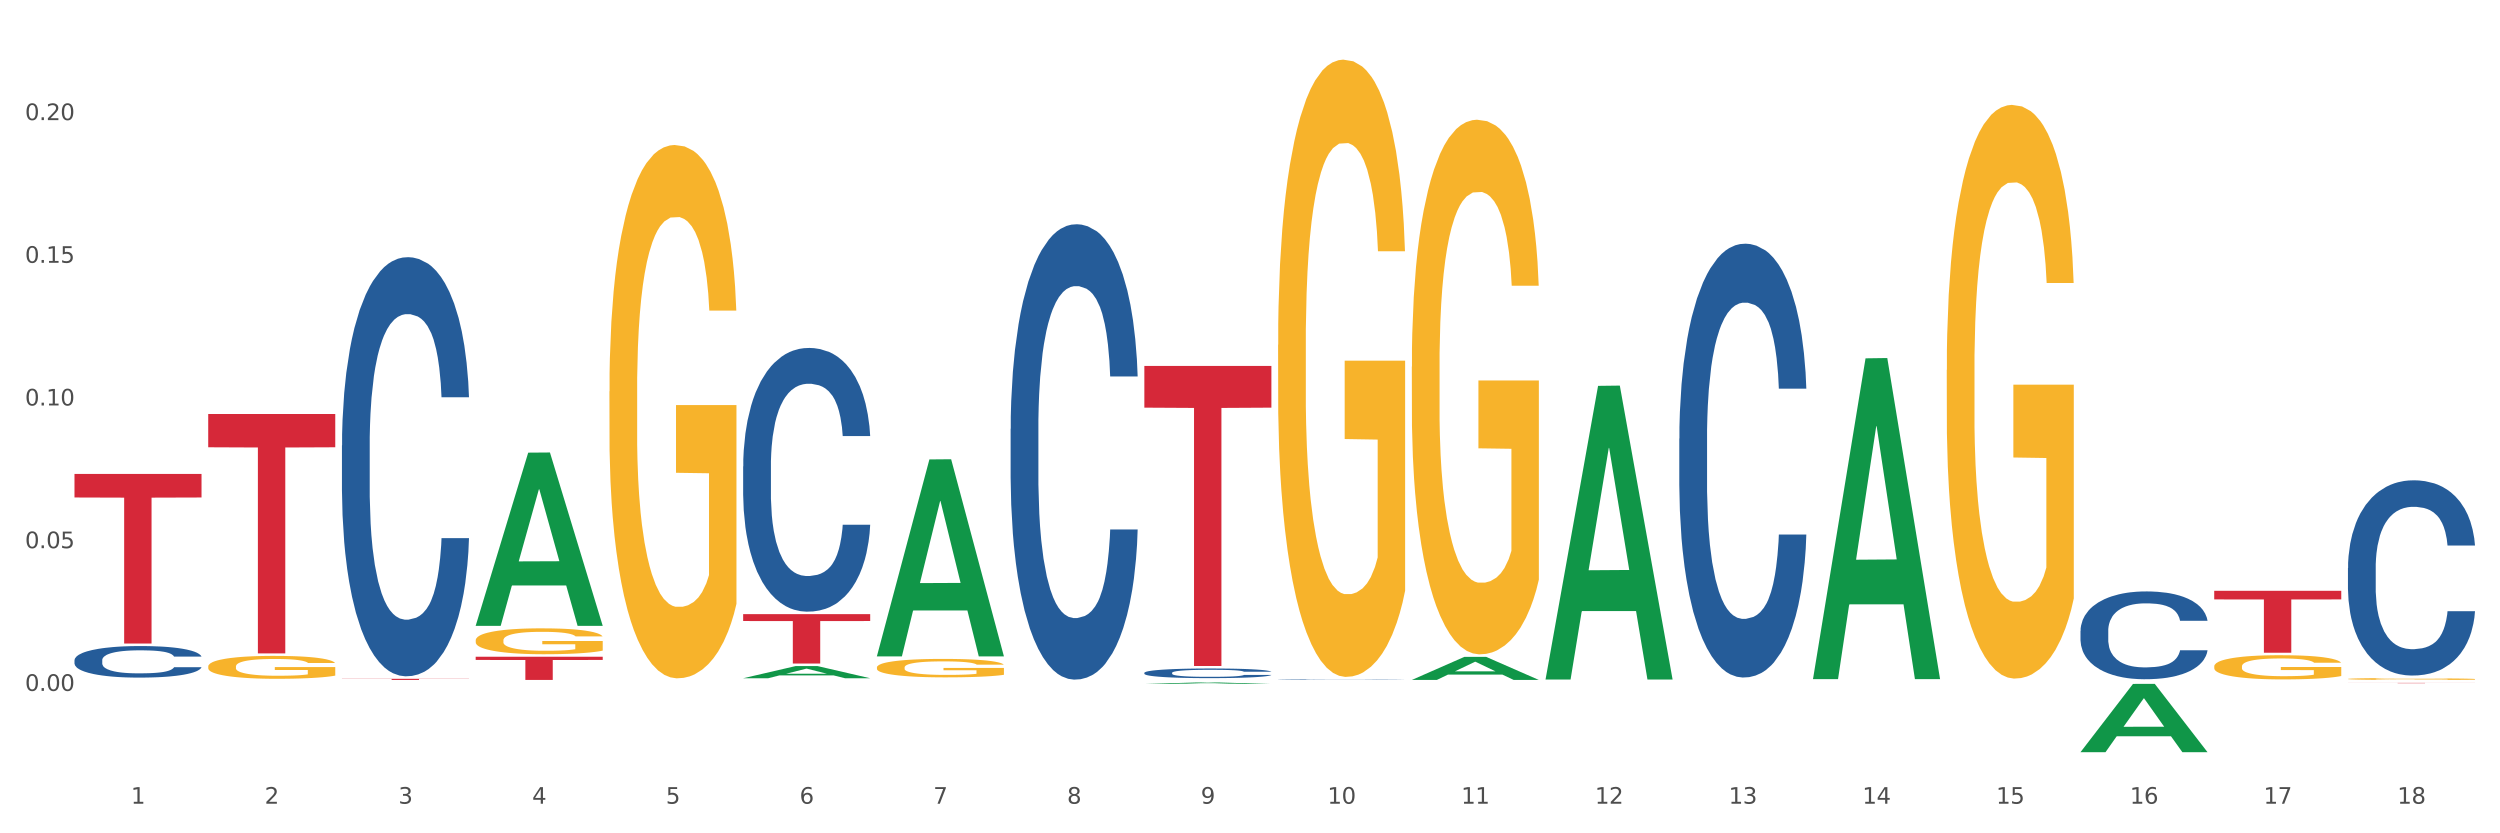 <?xml version="1.0" encoding="utf-8" standalone="no"?>
<!DOCTYPE svg PUBLIC "-//W3C//DTD SVG 1.1//EN"
  "http://www.w3.org/Graphics/SVG/1.1/DTD/svg11.dtd">
<svg xmlns:xlink="http://www.w3.org/1999/xlink" width="1080pt" height="360pt" viewBox="0 0 1080 360" xmlns="http://www.w3.org/2000/svg" version="1.1">
 <rect x="0" y="0" width="1080" height="360" fill="#333333" stroke="none"/>
 <defs>
  <style type="text/css">*{stroke-linejoin: round; stroke-linecap: butt}</style>
 </defs>
 <g id="figure_1">
  <g id="patch_1">
   <path d="M 0 360 
L 1080 360 
L 1080 0 
L 0 0 
z
" style="fill: #ffffff; stroke: #ffffff; stroke-linejoin: miter"/>
  </g>
  <g id="axes_1">
   <g id="matplotlib.axis_1">
    <g id="xtick_1">
     <g id="text_1">
      <!-- 1 -->
      <g style="fill: #4d4d4d" transform="translate(56.563 347.204) scale(0.096 -0.096)">
       <defs>
        <path id="DejaVuSans-31" d="M 794 531 
L 1825 531 
L 1825 4091 
L 703 3866 
L 703 4441 
L 1819 4666 
L 2450 4666 
L 2450 531 
L 3481 531 
L 3481 0 
L 794 0 
L 794 531 
z
" transform="scale(0.016)"/>
       </defs>
       <use xlink:href="#DejaVuSans-31"/>
      </g>
     </g>
    </g>
    <g id="xtick_2">
     <g id="text_2">
      <!-- 2 -->
      <g style="fill: #4d4d4d" transform="translate(114.336 347.204) scale(0.096 -0.096)">
       <defs>
        <path id="DejaVuSans-32" d="M 1228 531 
L 3431 531 
L 3431 0 
L 469 0 
L 469 531 
Q 828 903 1448 1529 
Q 2069 2156 2228 2338 
Q 2531 2678 2651 2914 
Q 2772 3150 2772 3378 
Q 2772 3750 2511 3984 
Q 2250 4219 1831 4219 
Q 1534 4219 1204 4116 
Q 875 4013 500 3803 
L 500 4441 
Q 881 4594 1212 4672 
Q 1544 4750 1819 4750 
Q 2544 4750 2975 4387 
Q 3406 4025 3406 3419 
Q 3406 3131 3298 2873 
Q 3191 2616 2906 2266 
Q 2828 2175 2409 1742 
Q 1991 1309 1228 531 
z
" transform="scale(0.016)"/>
       </defs>
       <use xlink:href="#DejaVuSans-32"/>
      </g>
     </g>
    </g>
    <g id="xtick_3">
     <g id="text_3">
      <!-- 3 -->
      <g style="fill: #4d4d4d" transform="translate(172.109 347.204) scale(0.096 -0.096)">
       <defs>
        <path id="DejaVuSans-33" d="M 2597 2516 
Q 3050 2419 3304 2112 
Q 3559 1806 3559 1356 
Q 3559 666 3084 287 
Q 2609 -91 1734 -91 
Q 1441 -91 1130 -33 
Q 819 25 488 141 
L 488 750 
Q 750 597 1062 519 
Q 1375 441 1716 441 
Q 2309 441 2620 675 
Q 2931 909 2931 1356 
Q 2931 1769 2642 2001 
Q 2353 2234 1838 2234 
L 1294 2234 
L 1294 2753 
L 1863 2753 
Q 2328 2753 2575 2939 
Q 2822 3125 2822 3475 
Q 2822 3834 2567 4026 
Q 2313 4219 1838 4219 
Q 1578 4219 1281 4162 
Q 984 4106 628 3988 
L 628 4550 
Q 988 4650 1302 4700 
Q 1616 4750 1894 4750 
Q 2613 4750 3031 4423 
Q 3450 4097 3450 3541 
Q 3450 3153 3228 2886 
Q 3006 2619 2597 2516 
z
" transform="scale(0.016)"/>
       </defs>
       <use xlink:href="#DejaVuSans-33"/>
      </g>
     </g>
    </g>
    <g id="xtick_4">
     <g id="text_4">
      <!-- 4 -->
      <g style="fill: #4d4d4d" transform="translate(229.882 347.204) scale(0.096 -0.096)">
       <defs>
        <path id="DejaVuSans-34" d="M 2419 4116 
L 825 1625 
L 2419 1625 
L 2419 4116 
z
M 2253 4666 
L 3047 4666 
L 3047 1625 
L 3713 1625 
L 3713 1100 
L 3047 1100 
L 3047 0 
L 2419 0 
L 2419 1100 
L 313 1100 
L 313 1709 
L 2253 4666 
z
" transform="scale(0.016)"/>
       </defs>
       <use xlink:href="#DejaVuSans-34"/>
      </g>
     </g>
    </g>
    <g id="xtick_5">
     <g id="text_5">
      <!-- 5 -->
      <g style="fill: #4d4d4d" transform="translate(287.655 347.204) scale(0.096 -0.096)">
       <defs>
        <path id="DejaVuSans-35" d="M 691 4666 
L 3169 4666 
L 3169 4134 
L 1269 4134 
L 1269 2991 
Q 1406 3038 1543 3061 
Q 1681 3084 1819 3084 
Q 2600 3084 3056 2656 
Q 3513 2228 3513 1497 
Q 3513 744 3044 326 
Q 2575 -91 1722 -91 
Q 1428 -91 1123 -41 
Q 819 9 494 109 
L 494 744 
Q 775 591 1075 516 
Q 1375 441 1709 441 
Q 2250 441 2565 725 
Q 2881 1009 2881 1497 
Q 2881 1984 2565 2268 
Q 2250 2553 1709 2553 
Q 1456 2553 1204 2497 
Q 953 2441 691 2322 
L 691 4666 
z
" transform="scale(0.016)"/>
       </defs>
       <use xlink:href="#DejaVuSans-35"/>
      </g>
     </g>
    </g>
    <g id="xtick_6">
     <g id="text_6">
      <!-- 6 -->
      <g style="fill: #4d4d4d" transform="translate(345.428 347.204) scale(0.096 -0.096)">
       <defs>
        <path id="DejaVuSans-36" d="M 2113 2584 
Q 1688 2584 1439 2293 
Q 1191 2003 1191 1497 
Q 1191 994 1439 701 
Q 1688 409 2113 409 
Q 2538 409 2786 701 
Q 3034 994 3034 1497 
Q 3034 2003 2786 2293 
Q 2538 2584 2113 2584 
z
M 3366 4563 
L 3366 3988 
Q 3128 4100 2886 4159 
Q 2644 4219 2406 4219 
Q 1781 4219 1451 3797 
Q 1122 3375 1075 2522 
Q 1259 2794 1537 2939 
Q 1816 3084 2150 3084 
Q 2853 3084 3261 2657 
Q 3669 2231 3669 1497 
Q 3669 778 3244 343 
Q 2819 -91 2113 -91 
Q 1303 -91 875 529 
Q 447 1150 447 2328 
Q 447 3434 972 4092 
Q 1497 4750 2381 4750 
Q 2619 4750 2861 4703 
Q 3103 4656 3366 4563 
z
" transform="scale(0.016)"/>
       </defs>
       <use xlink:href="#DejaVuSans-36"/>
      </g>
     </g>
    </g>
    <g id="xtick_7">
     <g id="text_7">
      <!-- 7 -->
      <g style="fill: #4d4d4d" transform="translate(403.201 347.204) scale(0.096 -0.096)">
       <defs>
        <path id="DejaVuSans-37" d="M 525 4666 
L 3525 4666 
L 3525 4397 
L 1831 0 
L 1172 0 
L 2766 4134 
L 525 4134 
L 525 4666 
z
" transform="scale(0.016)"/>
       </defs>
       <use xlink:href="#DejaVuSans-37"/>
      </g>
     </g>
    </g>
    <g id="xtick_8">
     <g id="text_8">
      <!-- 8 -->
      <g style="fill: #4d4d4d" transform="translate(460.974 347.204) scale(0.096 -0.096)">
       <defs>
        <path id="DejaVuSans-38" d="M 2034 2216 
Q 1584 2216 1326 1975 
Q 1069 1734 1069 1313 
Q 1069 891 1326 650 
Q 1584 409 2034 409 
Q 2484 409 2743 651 
Q 3003 894 3003 1313 
Q 3003 1734 2745 1975 
Q 2488 2216 2034 2216 
z
M 1403 2484 
Q 997 2584 770 2862 
Q 544 3141 544 3541 
Q 544 4100 942 4425 
Q 1341 4750 2034 4750 
Q 2731 4750 3128 4425 
Q 3525 4100 3525 3541 
Q 3525 3141 3298 2862 
Q 3072 2584 2669 2484 
Q 3125 2378 3379 2068 
Q 3634 1759 3634 1313 
Q 3634 634 3220 271 
Q 2806 -91 2034 -91 
Q 1263 -91 848 271 
Q 434 634 434 1313 
Q 434 1759 690 2068 
Q 947 2378 1403 2484 
z
M 1172 3481 
Q 1172 3119 1398 2916 
Q 1625 2713 2034 2713 
Q 2441 2713 2670 2916 
Q 2900 3119 2900 3481 
Q 2900 3844 2670 4047 
Q 2441 4250 2034 4250 
Q 1625 4250 1398 4047 
Q 1172 3844 1172 3481 
z
" transform="scale(0.016)"/>
       </defs>
       <use xlink:href="#DejaVuSans-38"/>
      </g>
     </g>
    </g>
    <g id="xtick_9">
     <g id="text_9">
      <!-- 9 -->
      <g style="fill: #4d4d4d" transform="translate(518.747 347.204) scale(0.096 -0.096)">
       <defs>
        <path id="DejaVuSans-39" d="M 703 97 
L 703 672 
Q 941 559 1184 500 
Q 1428 441 1663 441 
Q 2288 441 2617 861 
Q 2947 1281 2994 2138 
Q 2813 1869 2534 1725 
Q 2256 1581 1919 1581 
Q 1219 1581 811 2004 
Q 403 2428 403 3163 
Q 403 3881 828 4315 
Q 1253 4750 1959 4750 
Q 2769 4750 3195 4129 
Q 3622 3509 3622 2328 
Q 3622 1225 3098 567 
Q 2575 -91 1691 -91 
Q 1453 -91 1209 -44 
Q 966 3 703 97 
z
M 1959 2075 
Q 2384 2075 2632 2365 
Q 2881 2656 2881 3163 
Q 2881 3666 2632 3958 
Q 2384 4250 1959 4250 
Q 1534 4250 1286 3958 
Q 1038 3666 1038 3163 
Q 1038 2656 1286 2365 
Q 1534 2075 1959 2075 
z
" transform="scale(0.016)"/>
       </defs>
       <use xlink:href="#DejaVuSans-39"/>
      </g>
     </g>
    </g>
    <g id="xtick_10">
     <g id="text_10">
      <!-- 10 -->
      <g style="fill: #4d4d4d" transform="translate(573.466 347.204) scale(0.096 -0.096)">
       <defs>
        <path id="DejaVuSans-30" d="M 2034 4250 
Q 1547 4250 1301 3770 
Q 1056 3291 1056 2328 
Q 1056 1369 1301 889 
Q 1547 409 2034 409 
Q 2525 409 2770 889 
Q 3016 1369 3016 2328 
Q 3016 3291 2770 3770 
Q 2525 4250 2034 4250 
z
M 2034 4750 
Q 2819 4750 3233 4129 
Q 3647 3509 3647 2328 
Q 3647 1150 3233 529 
Q 2819 -91 2034 -91 
Q 1250 -91 836 529 
Q 422 1150 422 2328 
Q 422 3509 836 4129 
Q 1250 4750 2034 4750 
z
" transform="scale(0.016)"/>
       </defs>
       <use xlink:href="#DejaVuSans-31"/>
       <use xlink:href="#DejaVuSans-30" transform="translate(63.623 0)"/>
      </g>
     </g>
    </g>
    <g id="xtick_11">
     <g id="text_11">
      <!-- 11 -->
      <g style="fill: #4d4d4d" transform="translate(631.239 347.204) scale(0.096 -0.096)">
       <use xlink:href="#DejaVuSans-31"/>
       <use xlink:href="#DejaVuSans-31" transform="translate(63.623 0)"/>
      </g>
     </g>
    </g>
    <g id="xtick_12">
     <g id="text_12">
      <!-- 12 -->
      <g style="fill: #4d4d4d" transform="translate(689.012 347.204) scale(0.096 -0.096)">
       <use xlink:href="#DejaVuSans-31"/>
       <use xlink:href="#DejaVuSans-32" transform="translate(63.623 0)"/>
      </g>
     </g>
    </g>
    <g id="xtick_13">
     <g id="text_13">
      <!-- 13 -->
      <g style="fill: #4d4d4d" transform="translate(746.785 347.204) scale(0.096 -0.096)">
       <use xlink:href="#DejaVuSans-31"/>
       <use xlink:href="#DejaVuSans-33" transform="translate(63.623 0)"/>
      </g>
     </g>
    </g>
    <g id="xtick_14">
     <g id="text_14">
      <!-- 14 -->
      <g style="fill: #4d4d4d" transform="translate(804.558 347.204) scale(0.096 -0.096)">
       <use xlink:href="#DejaVuSans-31"/>
       <use xlink:href="#DejaVuSans-34" transform="translate(63.623 0)"/>
      </g>
     </g>
    </g>
    <g id="xtick_15">
     <g id="text_15">
      <!-- 15 -->
      <g style="fill: #4d4d4d" transform="translate(862.331 347.204) scale(0.096 -0.096)">
       <use xlink:href="#DejaVuSans-31"/>
       <use xlink:href="#DejaVuSans-35" transform="translate(63.623 0)"/>
      </g>
     </g>
    </g>
    <g id="xtick_16">
     <g id="text_16">
      <!-- 16 -->
      <g style="fill: #4d4d4d" transform="translate(920.104 347.204) scale(0.096 -0.096)">
       <use xlink:href="#DejaVuSans-31"/>
       <use xlink:href="#DejaVuSans-36" transform="translate(63.623 0)"/>
      </g>
     </g>
    </g>
    <g id="xtick_17">
     <g id="text_17">
      <!-- 17 -->
      <g style="fill: #4d4d4d" transform="translate(977.877 347.204) scale(0.096 -0.096)">
       <use xlink:href="#DejaVuSans-31"/>
       <use xlink:href="#DejaVuSans-37" transform="translate(63.623 0)"/>
      </g>
     </g>
    </g>
    <g id="xtick_18">
     <g id="text_18">
      <!-- 18 -->
      <g style="fill: #4d4d4d" transform="translate(1035.65 347.204) scale(0.096 -0.096)">
       <use xlink:href="#DejaVuSans-31"/>
       <use xlink:href="#DejaVuSans-38" transform="translate(63.623 0)"/>
      </g>
     </g>
    </g>
    <g id="xtick_19"/>
    <g id="xtick_20"/>
    <g id="xtick_21"/>
    <g id="xtick_22"/>
    <g id="xtick_23"/>
    <g id="xtick_24"/>
    <g id="xtick_25"/>
    <g id="xtick_26"/>
    <g id="xtick_27"/>
    <g id="xtick_28"/>
    <g id="xtick_29"/>
    <g id="xtick_30"/>
    <g id="xtick_31"/>
    <g id="xtick_32"/>
    <g id="xtick_33"/>
    <g id="xtick_34"/>
    <g id="xtick_35"/>
   </g>
   <g id="matplotlib.axis_2">
    <g id="ytick_1">
     <g id="text_19">
      <!-- 0.00 -->
      <g style="fill: #4d4d4d" transform="translate(10.8 298.463) scale(0.096 -0.096)">
       <defs>
        <path id="DejaVuSans-2e" d="M 684 794 
L 1344 794 
L 1344 0 
L 684 0 
L 684 794 
z
" transform="scale(0.016)"/>
       </defs>
       <use xlink:href="#DejaVuSans-30"/>
       <use xlink:href="#DejaVuSans-2e" transform="translate(63.623 0)"/>
       <use xlink:href="#DejaVuSans-30" transform="translate(95.41 0)"/>
       <use xlink:href="#DejaVuSans-30" transform="translate(159.033 0)"/>
      </g>
     </g>
    </g>
    <g id="ytick_2">
     <g id="text_20">
      <!-- 0.05 -->
      <g style="fill: #4d4d4d" transform="translate(10.8 236.819) scale(0.096 -0.096)">
       <use xlink:href="#DejaVuSans-30"/>
       <use xlink:href="#DejaVuSans-2e" transform="translate(63.623 0)"/>
       <use xlink:href="#DejaVuSans-30" transform="translate(95.41 0)"/>
       <use xlink:href="#DejaVuSans-35" transform="translate(159.033 0)"/>
      </g>
     </g>
    </g>
    <g id="ytick_3">
     <g id="text_21">
      <!-- 0.10 -->
      <g style="fill: #4d4d4d" transform="translate(10.8 175.174) scale(0.096 -0.096)">
       <use xlink:href="#DejaVuSans-30"/>
       <use xlink:href="#DejaVuSans-2e" transform="translate(63.623 0)"/>
       <use xlink:href="#DejaVuSans-31" transform="translate(95.41 0)"/>
       <use xlink:href="#DejaVuSans-30" transform="translate(159.033 0)"/>
      </g>
     </g>
    </g>
    <g id="ytick_4">
     <g id="text_22">
      <!-- 0.15 -->
      <g style="fill: #4d4d4d" transform="translate(10.8 113.529) scale(0.096 -0.096)">
       <use xlink:href="#DejaVuSans-30"/>
       <use xlink:href="#DejaVuSans-2e" transform="translate(63.623 0)"/>
       <use xlink:href="#DejaVuSans-31" transform="translate(95.41 0)"/>
       <use xlink:href="#DejaVuSans-35" transform="translate(159.033 0)"/>
      </g>
     </g>
    </g>
    <g id="ytick_5">
     <g id="text_23">
      <!-- 0.20 -->
      <g style="fill: #4d4d4d" transform="translate(10.8 51.885) scale(0.096 -0.096)">
       <use xlink:href="#DejaVuSans-30"/>
       <use xlink:href="#DejaVuSans-2e" transform="translate(63.623 0)"/>
       <use xlink:href="#DejaVuSans-32" transform="translate(95.41 0)"/>
       <use xlink:href="#DejaVuSans-30" transform="translate(159.033 0)"/>
      </g>
     </g>
    </g>
    <g id="ytick_6"/>
    <g id="ytick_7"/>
    <g id="ytick_8"/>
    <g id="ytick_9"/>
    <g id="ytick_10"/>
    <g id="ytick_11"/>
   </g>
   <g id="PolyCollection_1">
    <path d="M 205.494 270.226 
L 205.551 270.155 
L 228.183 195.542 
L 237.576 195.471 
L 260.378 270.366 
L 249.515 270.366 
L 244.592 252.926 
L 221.224 252.926 
L 221.054 253.207 
L 216.301 270.366 
L 205.494 270.366 
L 205.494 270.226 
L 224.166 242.518 
L 241.65 242.448 
L 232.993 211.435 
L 232.88 211.294 
L 232.766 211.505 
L 224.109 242.448 
L 224.166 242.518 
L 205.494 270.226 
z
" clip-path="url(#pe8f7aade06)" style="fill: #109648"/>
    <path d="M 494.359 158.094 
L 549.243 158.094 
L 549.243 176.106 
L 527.654 176.228 
L 527.654 287.71 
L 515.818 287.71 
L 515.818 176.228 
L 494.359 176.106 
L 494.359 158.216 
L 494.359 158.094 
z
" clip-path="url(#pe8f7aade06)" style="fill: #d62839"/>
    <path d="M 321.04 265.319 
L 375.924 265.319 
L 375.924 268.284 
L 354.335 268.304 
L 354.335 286.659 
L 342.499 286.659 
L 342.499 268.304 
L 321.04 268.284 
L 321.04 265.339 
L 321.04 265.319 
z
" clip-path="url(#pe8f7aade06)" style="fill: #d62839"/>
    <path d="M 205.494 283.709 
L 260.378 283.709 
L 260.378 285.103 
L 238.789 285.112 
L 238.789 293.74 
L 226.953 293.74 
L 226.953 285.112 
L 205.494 285.103 
L 205.494 283.718 
L 205.494 283.709 
z
" clip-path="url(#pe8f7aade06)" style="fill: #d62839"/>
    <path d="M 147.721 293.244 
L 202.605 293.244 
L 202.605 293.313 
L 181.016 293.313 
L 181.016 293.74 
L 169.18 293.74 
L 169.18 293.313 
L 147.721 293.313 
L 147.721 293.244 
L 147.721 293.244 
z
" clip-path="url(#pe8f7aade06)" style="fill: #d62839"/>
    <path d="M 89.948 178.85 
L 144.832 178.85 
L 144.832 193.222 
L 123.243 193.319 
L 123.243 282.267 
L 111.407 282.267 
L 111.407 193.319 
L 89.948 193.222 
L 89.948 178.947 
L 89.948 178.85 
z
" clip-path="url(#pe8f7aade06)" style="fill: #d62839"/>
    <path d="M 32.175 204.729 
L 87.059 204.729 
L 87.059 214.913 
L 65.47 214.982 
L 65.47 278.015 
L 53.635 278.015 
L 53.635 214.982 
L 32.175 214.913 
L 32.175 204.798 
L 32.175 204.729 
z
" clip-path="url(#pe8f7aade06)" style="fill: #d62839"/>
    <path d="M 89.948 287.92 
L 90.013 287.911 
L 90.013 287.585 
L 90.142 287.305 
L 90.79 286.626 
L 91.762 286.066 
L 92.475 285.767 
L 93.188 285.523 
L 94.03 285.279 
L 95.067 285.025 
L 96.946 284.654 
L 98.113 284.464 
L 99.538 284.265 
L 102.13 283.976 
L 104.009 283.813 
L 105.953 283.678 
L 109.128 283.515 
L 111.202 283.442 
L 113.405 283.388 
L 116.062 283.352 
L 118.071 283.343 
L 122.477 283.37 
L 126.235 283.451 
L 128.049 283.515 
L 130.382 283.623 
L 131.613 283.696 
L 133.622 283.84 
L 135.696 284.03 
L 137.121 284.193 
L 139.26 284.501 
L 140.88 284.808 
L 142.37 285.188 
L 143.148 285.45 
L 143.731 285.695 
L 144.249 285.975 
L 144.768 286.418 
L 133.104 286.418 
L 132.65 286.102 
L 131.937 285.803 
L 130.901 285.514 
L 129.993 285.333 
L 128.438 285.107 
L 127.013 284.962 
L 125.522 284.853 
L 123.708 284.763 
L 122.282 284.718 
L 120.274 284.682 
L 116.321 284.691 
L 113.664 284.763 
L 111.85 284.853 
L 110.684 284.935 
L 109.647 285.025 
L 108.48 285.152 
L 107.12 285.342 
L 106.148 285.514 
L 105.176 285.731 
L 104.398 285.948 
L 103.685 286.201 
L 103.102 286.473 
L 102.648 286.753 
L 102.26 287.097 
L 101.936 287.667 
L 101.936 288.906 
L 102.065 289.186 
L 102.389 289.557 
L 102.778 289.838 
L 103.426 290.172 
L 104.009 290.399 
L 105.111 290.724 
L 106.342 290.996 
L 107.314 291.167 
L 108.286 291.312 
L 109.971 291.511 
L 111.85 291.674 
L 113.47 291.773 
L 115.673 291.864 
L 117.163 291.9 
L 118.459 291.918 
L 121.634 291.918 
L 123.902 291.891 
L 126.43 291.828 
L 128.373 291.746 
L 129.993 291.647 
L 131.808 291.484 
L 132.974 291.33 
L 132.974 289.44 
L 118.719 289.431 
L 118.719 288.173 
L 144.832 288.173 
L 144.832 291.864 
L 143.731 292.054 
L 142.5 292.226 
L 141.204 292.38 
L 139.26 292.57 
L 136.927 292.75 
L 134.853 292.877 
L 132.65 292.986 
L 130.058 293.085 
L 126.689 293.176 
L 124.615 293.212 
L 122.023 293.239 
L 118.978 293.248 
L 116.321 293.23 
L 113.729 293.185 
L 111.007 293.103 
L 108.351 292.986 
L 106.342 292.868 
L 104.333 292.723 
L 102.195 292.533 
L 100.51 292.352 
L 99.214 292.19 
L 97.789 291.982 
L 96.233 291.71 
L 95.067 291.466 
L 94.03 291.213 
L 92.929 290.887 
L 92.151 290.607 
L 91.374 290.254 
L 90.92 289.991 
L 90.402 289.584 
L 90.013 289.015 
L 89.948 287.92 
z
" clip-path="url(#pe8f7aade06)" style="fill: #f7b32b"/>
    <path d="M 147.721 192.455 
L 147.786 192.289 
L 147.786 187.659 
L 147.98 181.375 
L 148.694 169.8 
L 149.602 161.036 
L 151.159 150.783 
L 152.003 146.484 
L 153.106 141.689 
L 155.376 133.917 
L 157.971 127.302 
L 159.788 123.664 
L 161.15 121.349 
L 164.199 117.215 
L 165.951 115.396 
L 167.767 113.908 
L 169.324 112.916 
L 171.919 111.758 
L 173.995 111.262 
L 176.396 111.097 
L 178.407 111.262 
L 181.067 111.923 
L 184.959 113.908 
L 186.451 115.065 
L 188.463 117.05 
L 190.539 119.695 
L 192.225 122.341 
L 194.172 126.145 
L 196.183 131.105 
L 198.129 137.389 
L 199.491 143.177 
L 200.594 149.295 
L 201.567 156.736 
L 202.281 164.839 
L 202.605 171.619 
L 190.733 171.619 
L 190.409 165.501 
L 189.76 158.886 
L 189.111 154.421 
L 188.398 150.783 
L 187.295 146.649 
L 186.322 144.004 
L 184.7 140.862 
L 183.208 138.877 
L 181.975 137.72 
L 180.483 136.728 
L 177.304 135.736 
L 175.033 135.736 
L 173.606 136.066 
L 171.854 136.893 
L 170.362 138.051 
L 168.611 140.035 
L 167.248 142.185 
L 165.886 144.996 
L 165.107 146.98 
L 163.94 150.618 
L 163.161 153.595 
L 162.123 158.721 
L 161.539 162.359 
L 160.501 171.784 
L 160.047 178.73 
L 159.853 183.525 
L 159.723 188.817 
L 159.723 214.613 
L 160.112 226.188 
L 160.436 231.149 
L 160.955 236.772 
L 161.929 244.047 
L 163.356 251.158 
L 164.848 256.284 
L 166.081 259.426 
L 167.248 261.741 
L 168.416 263.56 
L 169.843 265.214 
L 171.011 266.206 
L 172.763 267.198 
L 174.839 267.694 
L 176.461 267.694 
L 179.769 266.867 
L 181.261 266.041 
L 182.689 264.883 
L 184.246 263.064 
L 185.478 261.08 
L 186.192 259.592 
L 187.36 256.45 
L 188.268 253.142 
L 189.046 249.339 
L 189.565 246.032 
L 190.149 241.071 
L 190.603 235.449 
L 190.733 232.472 
L 202.605 232.472 
L 202.346 238.425 
L 201.892 244.213 
L 200.983 251.985 
L 200.27 256.45 
L 199.167 261.907 
L 197.999 266.537 
L 196.377 271.663 
L 194.885 275.466 
L 193.328 278.773 
L 191.641 281.75 
L 188.592 285.884 
L 187.489 287.042 
L 185.154 289.026 
L 183.337 290.183 
L 180.678 291.341 
L 177.953 292.002 
L 175.098 292.168 
L 172.568 291.837 
L 169.778 290.845 
L 168.027 289.853 
L 166.081 288.364 
L 163.81 286.049 
L 161.669 283.238 
L 159.658 279.931 
L 157.777 276.128 
L 156.025 271.828 
L 153.754 264.718 
L 152.068 257.773 
L 150.835 251.323 
L 149.992 245.866 
L 149.148 238.921 
L 148.694 234.126 
L 147.98 222.55 
L 147.721 211.802 
L 147.721 192.455 
z
" clip-path="url(#pe8f7aade06)" style="fill: #255c99"/>
    <path d="M 321.04 201.501 
L 321.105 201.397 
L 321.105 198.484 
L 321.299 194.53 
L 322.013 187.247 
L 322.921 181.732 
L 324.478 175.281 
L 325.322 172.576 
L 326.425 169.558 
L 328.695 164.668 
L 331.29 160.506 
L 333.107 158.217 
L 334.469 156.76 
L 337.518 154.159 
L 339.27 153.014 
L 341.086 152.078 
L 342.643 151.454 
L 345.238 150.725 
L 347.314 150.413 
L 349.715 150.309 
L 351.726 150.413 
L 354.386 150.829 
L 358.278 152.078 
L 359.77 152.806 
L 361.781 154.055 
L 363.857 155.72 
L 365.544 157.385 
L 367.49 159.778 
L 369.502 162.899 
L 371.448 166.853 
L 372.81 170.495 
L 373.913 174.344 
L 374.886 179.027 
L 375.6 184.125 
L 375.924 188.391 
L 364.052 188.391 
L 363.728 184.541 
L 363.079 180.379 
L 362.43 177.57 
L 361.717 175.281 
L 360.614 172.68 
L 359.641 171.015 
L 358.019 169.038 
L 356.527 167.789 
L 355.294 167.061 
L 353.802 166.437 
L 350.623 165.812 
L 348.352 165.812 
L 346.925 166.021 
L 345.173 166.541 
L 343.681 167.269 
L 341.93 168.518 
L 340.567 169.87 
L 339.205 171.639 
L 338.426 172.888 
L 337.259 175.177 
L 336.48 177.05 
L 335.442 180.275 
L 334.858 182.564 
L 333.82 188.495 
L 333.366 192.865 
L 333.172 195.883 
L 333.042 199.212 
L 333.042 215.444 
L 333.431 222.727 
L 333.755 225.849 
L 334.274 229.386 
L 335.248 233.964 
L 336.675 238.438 
L 338.167 241.664 
L 339.4 243.641 
L 340.567 245.098 
L 341.735 246.242 
L 343.162 247.283 
L 344.33 247.907 
L 346.082 248.531 
L 348.158 248.843 
L 349.78 248.843 
L 353.088 248.323 
L 354.58 247.803 
L 356.008 247.075 
L 357.565 245.93 
L 358.797 244.681 
L 359.511 243.745 
L 360.679 241.768 
L 361.587 239.687 
L 362.365 237.294 
L 362.884 235.213 
L 363.468 232.092 
L 363.922 228.554 
L 364.052 226.681 
L 375.924 226.681 
L 375.665 230.427 
L 375.211 234.068 
L 374.302 238.959 
L 373.589 241.768 
L 372.486 245.202 
L 371.318 248.115 
L 369.696 251.341 
L 368.204 253.734 
L 366.647 255.815 
L 364.96 257.687 
L 361.911 260.289 
L 360.808 261.017 
L 358.473 262.266 
L 356.656 262.994 
L 353.996 263.722 
L 351.272 264.139 
L 348.417 264.243 
L 345.887 264.034 
L 343.097 263.41 
L 341.346 262.786 
L 339.4 261.849 
L 337.129 260.393 
L 334.988 258.624 
L 332.977 256.543 
L 331.096 254.15 
L 329.344 251.445 
L 327.073 246.97 
L 325.387 242.6 
L 324.154 238.543 
L 323.311 235.109 
L 322.467 230.739 
L 322.013 227.721 
L 321.299 220.438 
L 321.04 213.675 
L 321.04 201.501 
z
" clip-path="url(#pe8f7aade06)" style="fill: #255c99"/>
    <path d="M 436.586 185.263 
L 436.651 185.084 
L 436.651 180.053 
L 436.845 173.226 
L 437.559 160.65 
L 438.467 151.127 
L 440.024 139.988 
L 440.868 135.317 
L 441.97 130.107 
L 444.241 121.662 
L 446.836 114.476 
L 448.653 110.523 
L 450.015 108.008 
L 453.064 103.516 
L 454.816 101.54 
L 456.632 99.923 
L 458.189 98.845 
L 460.784 97.588 
L 462.86 97.049 
L 465.261 96.869 
L 467.272 97.049 
L 469.932 97.767 
L 473.824 99.923 
L 475.316 101.181 
L 477.327 103.337 
L 479.403 106.211 
L 481.09 109.086 
L 483.036 113.218 
L 485.048 118.608 
L 486.994 125.435 
L 488.356 131.724 
L 489.459 138.371 
L 490.432 146.456 
L 491.146 155.26 
L 491.47 162.626 
L 479.598 162.626 
L 479.274 155.978 
L 478.625 148.792 
L 477.976 143.941 
L 477.263 139.988 
L 476.16 135.497 
L 475.187 132.622 
L 473.565 129.208 
L 472.073 127.052 
L 470.84 125.795 
L 469.348 124.717 
L 466.169 123.639 
L 463.898 123.639 
L 462.471 123.998 
L 460.719 124.896 
L 459.227 126.154 
L 457.476 128.31 
L 456.113 130.646 
L 454.751 133.7 
L 453.972 135.856 
L 452.805 139.809 
L 452.026 143.042 
L 450.988 148.612 
L 450.404 152.565 
L 449.366 162.805 
L 448.912 170.351 
L 448.718 175.562 
L 448.588 181.311 
L 448.588 209.338 
L 448.977 221.915 
L 449.301 227.305 
L 449.82 233.413 
L 450.794 241.319 
L 452.221 249.044 
L 453.713 254.614 
L 454.946 258.027 
L 456.113 260.543 
L 457.281 262.519 
L 458.708 264.316 
L 459.876 265.394 
L 461.628 266.472 
L 463.704 267.011 
L 465.326 267.011 
L 468.634 266.112 
L 470.126 265.214 
L 471.554 263.956 
L 473.111 261.98 
L 474.343 259.824 
L 475.057 258.207 
L 476.225 254.793 
L 477.133 251.2 
L 477.911 247.068 
L 478.43 243.475 
L 479.014 238.085 
L 479.468 231.976 
L 479.598 228.742 
L 491.47 228.742 
L 491.211 235.21 
L 490.757 241.498 
L 489.848 249.942 
L 489.135 254.793 
L 488.032 260.722 
L 486.864 265.753 
L 485.242 271.322 
L 483.75 275.455 
L 482.193 279.048 
L 480.506 282.282 
L 477.457 286.774 
L 476.354 288.031 
L 474.019 290.187 
L 472.202 291.445 
L 469.542 292.702 
L 466.818 293.421 
L 463.963 293.601 
L 461.433 293.241 
L 458.643 292.163 
L 456.892 291.085 
L 454.946 289.469 
L 452.675 286.953 
L 450.534 283.899 
L 448.523 280.306 
L 446.642 276.173 
L 444.89 271.502 
L 442.619 263.777 
L 440.932 256.231 
L 439.7 249.224 
L 438.856 243.295 
L 438.013 235.749 
L 437.559 230.539 
L 436.845 217.962 
L 436.586 206.284 
L 436.586 185.263 
z
" clip-path="url(#pe8f7aade06)" style="fill: #255c99"/>
    <path d="M 494.359 290.66 
L 494.424 290.656 
L 494.424 290.549 
L 494.618 290.405 
L 495.332 290.138 
L 496.24 289.936 
L 497.797 289.7 
L 498.641 289.601 
L 499.743 289.491 
L 502.014 289.312 
L 504.609 289.16 
L 506.426 289.076 
L 507.788 289.022 
L 510.837 288.927 
L 512.589 288.885 
L 514.405 288.851 
L 515.962 288.828 
L 518.557 288.802 
L 520.633 288.79 
L 523.034 288.786 
L 525.045 288.79 
L 527.705 288.805 
L 531.597 288.851 
L 533.089 288.878 
L 535.1 288.923 
L 537.176 288.984 
L 538.863 289.045 
L 540.809 289.133 
L 542.821 289.247 
L 544.767 289.392 
L 546.129 289.525 
L 547.232 289.666 
L 548.205 289.837 
L 548.919 290.024 
L 549.243 290.18 
L 537.371 290.18 
L 537.047 290.039 
L 536.398 289.887 
L 535.749 289.784 
L 535.036 289.7 
L 533.933 289.605 
L 532.96 289.544 
L 531.338 289.472 
L 529.846 289.426 
L 528.613 289.399 
L 527.121 289.377 
L 523.942 289.354 
L 521.671 289.354 
L 520.244 289.361 
L 518.492 289.38 
L 517 289.407 
L 515.249 289.453 
L 513.886 289.502 
L 512.524 289.567 
L 511.745 289.613 
L 510.578 289.696 
L 509.799 289.765 
L 508.761 289.883 
L 508.177 289.967 
L 507.139 290.184 
L 506.685 290.344 
L 506.49 290.454 
L 506.361 290.576 
L 506.361 291.17 
L 506.75 291.437 
L 507.074 291.551 
L 507.593 291.68 
L 508.566 291.848 
L 509.994 292.012 
L 511.486 292.13 
L 512.718 292.202 
L 513.886 292.255 
L 515.054 292.297 
L 516.481 292.335 
L 517.649 292.358 
L 519.401 292.381 
L 521.477 292.392 
L 523.099 292.392 
L 526.407 292.373 
L 527.899 292.354 
L 529.327 292.328 
L 530.884 292.286 
L 532.116 292.24 
L 532.83 292.206 
L 533.998 292.133 
L 534.906 292.057 
L 535.684 291.97 
L 536.203 291.894 
L 536.787 291.779 
L 537.241 291.65 
L 537.371 291.581 
L 549.243 291.581 
L 548.984 291.718 
L 548.53 291.852 
L 547.621 292.031 
L 546.908 292.133 
L 545.805 292.259 
L 544.637 292.366 
L 543.015 292.484 
L 541.523 292.571 
L 539.966 292.648 
L 538.279 292.716 
L 535.23 292.811 
L 534.127 292.838 
L 531.792 292.884 
L 529.975 292.91 
L 527.315 292.937 
L 524.591 292.952 
L 521.736 292.956 
L 519.206 292.948 
L 516.416 292.926 
L 514.665 292.903 
L 512.718 292.868 
L 510.448 292.815 
L 508.307 292.75 
L 506.296 292.674 
L 504.414 292.587 
L 502.663 292.488 
L 500.392 292.324 
L 498.705 292.164 
L 497.473 292.015 
L 496.629 291.89 
L 495.786 291.73 
L 495.332 291.619 
L 494.618 291.353 
L 494.359 291.105 
L 494.359 290.66 
z
" clip-path="url(#pe8f7aade06)" style="fill: #255c99"/>
    <path d="M 552.132 293.61 
L 552.197 293.61 
L 552.197 293.604 
L 552.391 293.596 
L 553.105 293.581 
L 554.013 293.569 
L 555.57 293.556 
L 556.414 293.55 
L 557.516 293.544 
L 559.787 293.534 
L 562.382 293.525 
L 564.199 293.521 
L 565.561 293.518 
L 568.61 293.512 
L 570.362 293.51 
L 572.178 293.508 
L 573.735 293.507 
L 576.33 293.505 
L 578.406 293.505 
L 580.807 293.504 
L 582.818 293.505 
L 585.478 293.505 
L 589.37 293.508 
L 590.862 293.51 
L 592.873 293.512 
L 594.949 293.516 
L 596.636 293.519 
L 598.582 293.524 
L 600.594 293.53 
L 602.54 293.539 
L 603.902 293.546 
L 605.005 293.554 
L 605.978 293.564 
L 606.692 293.574 
L 607.016 293.583 
L 595.144 293.583 
L 594.82 293.575 
L 594.171 293.567 
L 593.522 293.561 
L 592.809 293.556 
L 591.706 293.551 
L 590.733 293.547 
L 589.111 293.543 
L 587.619 293.541 
L 586.386 293.539 
L 584.894 293.538 
L 581.715 293.536 
L 579.444 293.536 
L 578.017 293.537 
L 576.265 293.538 
L 574.773 293.539 
L 573.022 293.542 
L 571.659 293.545 
L 570.297 293.548 
L 569.518 293.551 
L 568.351 293.556 
L 567.572 293.56 
L 566.534 293.566 
L 565.95 293.571 
L 564.912 293.583 
L 564.458 293.592 
L 564.263 293.599 
L 564.134 293.605 
L 564.134 293.639 
L 564.523 293.654 
L 564.847 293.661 
L 565.366 293.668 
L 566.339 293.677 
L 567.767 293.687 
L 569.259 293.693 
L 570.491 293.697 
L 571.659 293.7 
L 572.827 293.703 
L 574.254 293.705 
L 575.422 293.706 
L 577.174 293.707 
L 579.25 293.708 
L 580.871 293.708 
L 584.18 293.707 
L 585.672 293.706 
L 587.1 293.704 
L 588.657 293.702 
L 589.889 293.7 
L 590.603 293.698 
L 591.771 293.693 
L 592.679 293.689 
L 593.457 293.684 
L 593.976 293.68 
L 594.56 293.673 
L 595.014 293.666 
L 595.144 293.662 
L 607.016 293.662 
L 606.757 293.67 
L 606.303 293.678 
L 605.394 293.688 
L 604.681 293.693 
L 603.578 293.701 
L 602.41 293.707 
L 600.788 293.713 
L 599.296 293.718 
L 597.739 293.723 
L 596.052 293.726 
L 593.003 293.732 
L 591.9 293.733 
L 589.565 293.736 
L 587.748 293.737 
L 585.088 293.739 
L 582.364 293.74 
L 579.509 293.74 
L 576.979 293.74 
L 574.189 293.738 
L 572.438 293.737 
L 570.491 293.735 
L 568.221 293.732 
L 566.08 293.728 
L 564.069 293.724 
L 562.187 293.719 
L 560.436 293.713 
L 558.165 293.704 
L 556.478 293.695 
L 555.246 293.687 
L 554.402 293.68 
L 553.559 293.671 
L 553.105 293.664 
L 552.391 293.649 
L 552.132 293.635 
L 552.132 293.61 
z
" clip-path="url(#pe8f7aade06)" style="fill: #255c99"/>
    <path d="M 725.451 189.483 
L 725.516 189.312 
L 725.516 184.519 
L 725.71 178.015 
L 726.424 166.034 
L 727.332 156.962 
L 728.889 146.35 
L 729.733 141.9 
L 730.835 136.936 
L 733.106 128.891 
L 735.701 122.045 
L 737.518 118.279 
L 738.88 115.883 
L 741.929 111.604 
L 743.681 109.721 
L 745.497 108.18 
L 747.054 107.154 
L 749.649 105.955 
L 751.725 105.442 
L 754.126 105.271 
L 756.137 105.442 
L 758.797 106.127 
L 762.689 108.18 
L 764.181 109.379 
L 766.192 111.433 
L 768.268 114.171 
L 769.955 116.91 
L 771.901 120.847 
L 773.912 125.981 
L 775.859 132.486 
L 777.221 138.476 
L 778.324 144.809 
L 779.297 152.512 
L 780.011 160.899 
L 780.335 167.916 
L 768.463 167.916 
L 768.139 161.583 
L 767.49 154.737 
L 766.841 150.115 
L 766.127 146.35 
L 765.025 142.071 
L 764.051 139.332 
L 762.43 136.08 
L 760.937 134.026 
L 759.705 132.828 
L 758.213 131.801 
L 755.034 130.774 
L 752.763 130.774 
L 751.336 131.116 
L 749.584 131.972 
L 748.092 133.17 
L 746.341 135.224 
L 744.978 137.449 
L 743.616 140.359 
L 742.837 142.413 
L 741.67 146.179 
L 740.891 149.26 
L 739.853 154.566 
L 739.269 158.331 
L 738.231 168.088 
L 737.777 175.276 
L 737.582 180.24 
L 737.453 185.717 
L 737.453 212.419 
L 737.842 224.4 
L 738.166 229.535 
L 738.685 235.355 
L 739.658 242.886 
L 741.086 250.246 
L 742.578 255.552 
L 743.81 258.804 
L 744.978 261.2 
L 746.146 263.083 
L 747.573 264.795 
L 748.741 265.822 
L 750.493 266.849 
L 752.569 267.362 
L 754.19 267.362 
L 757.499 266.506 
L 758.991 265.65 
L 760.418 264.452 
L 761.975 262.57 
L 763.208 260.516 
L 763.922 258.975 
L 765.089 255.723 
L 765.998 252.3 
L 766.776 248.363 
L 767.295 244.94 
L 767.879 239.805 
L 768.333 233.985 
L 768.463 230.904 
L 780.335 230.904 
L 780.076 237.066 
L 779.621 243.057 
L 778.713 251.102 
L 778 255.723 
L 776.897 261.371 
L 775.729 266.164 
L 774.107 271.47 
L 772.615 275.407 
L 771.058 278.83 
L 769.371 281.911 
L 766.322 286.19 
L 765.219 287.388 
L 762.884 289.442 
L 761.067 290.64 
L 758.407 291.838 
L 755.683 292.523 
L 752.828 292.694 
L 750.298 292.352 
L 747.508 291.325 
L 745.757 290.298 
L 743.81 288.757 
L 741.54 286.361 
L 739.399 283.451 
L 737.388 280.028 
L 735.506 276.091 
L 733.755 271.641 
L 731.484 264.281 
L 729.797 257.092 
L 728.565 250.417 
L 727.721 244.769 
L 726.878 237.58 
L 726.424 232.616 
L 725.71 220.635 
L 725.451 209.509 
L 725.451 189.483 
z
" clip-path="url(#pe8f7aade06)" style="fill: #255c99"/>
    <path d="M 898.77 272.54 
L 898.835 272.506 
L 898.835 271.536 
L 899.029 270.219 
L 899.743 267.793 
L 900.651 265.957 
L 902.208 263.809 
L 903.051 262.908 
L 904.154 261.903 
L 906.425 260.275 
L 909.02 258.889 
L 910.836 258.126 
L 912.199 257.641 
L 915.248 256.775 
L 917 256.394 
L 918.816 256.082 
L 920.373 255.874 
L 922.968 255.632 
L 925.044 255.528 
L 927.444 255.493 
L 929.456 255.528 
L 932.116 255.666 
L 936.008 256.082 
L 937.5 256.325 
L 939.511 256.74 
L 941.587 257.295 
L 943.274 257.849 
L 945.22 258.646 
L 947.231 259.685 
L 949.178 261.002 
L 950.54 262.215 
L 951.643 263.497 
L 952.616 265.056 
L 953.33 266.754 
L 953.654 268.175 
L 941.782 268.175 
L 941.458 266.893 
L 940.809 265.507 
L 940.16 264.571 
L 939.446 263.809 
L 938.344 262.943 
L 937.37 262.388 
L 935.749 261.73 
L 934.256 261.314 
L 933.024 261.071 
L 931.532 260.864 
L 928.353 260.656 
L 926.082 260.656 
L 924.655 260.725 
L 922.903 260.898 
L 921.411 261.141 
L 919.659 261.557 
L 918.297 262.007 
L 916.935 262.596 
L 916.156 263.012 
L 914.988 263.774 
L 914.21 264.398 
L 913.172 265.472 
L 912.588 266.234 
L 911.55 268.209 
L 911.096 269.664 
L 910.901 270.669 
L 910.772 271.778 
L 910.772 277.183 
L 911.161 279.609 
L 911.485 280.648 
L 912.004 281.826 
L 912.977 283.351 
L 914.405 284.841 
L 915.897 285.915 
L 917.129 286.573 
L 918.297 287.058 
L 919.465 287.439 
L 920.892 287.786 
L 922.06 287.994 
L 923.811 288.202 
L 925.887 288.306 
L 927.509 288.306 
L 930.818 288.132 
L 932.31 287.959 
L 933.737 287.717 
L 935.294 287.336 
L 936.527 286.92 
L 937.241 286.608 
L 938.408 285.95 
L 939.317 285.257 
L 940.095 284.46 
L 940.614 283.767 
L 941.198 282.727 
L 941.652 281.549 
L 941.782 280.925 
L 953.654 280.925 
L 953.395 282.173 
L 952.94 283.386 
L 952.032 285.014 
L 951.319 285.95 
L 950.216 287.093 
L 949.048 288.063 
L 947.426 289.137 
L 945.934 289.934 
L 944.377 290.627 
L 942.69 291.251 
L 939.641 292.117 
L 938.538 292.36 
L 936.203 292.775 
L 934.386 293.018 
L 931.726 293.261 
L 929.002 293.399 
L 926.147 293.434 
L 923.617 293.365 
L 920.827 293.157 
L 919.076 292.949 
L 917.129 292.637 
L 914.859 292.152 
L 912.718 291.563 
L 910.707 290.87 
L 908.825 290.073 
L 907.074 289.172 
L 904.803 287.682 
L 903.116 286.227 
L 901.884 284.875 
L 901.04 283.732 
L 900.197 282.277 
L 899.743 281.272 
L 899.029 278.846 
L 898.77 276.594 
L 898.77 272.54 
z
" clip-path="url(#pe8f7aade06)" style="fill: #255c99"/>
    <path d="M 1014.316 245.389 
L 1014.381 245.312 
L 1014.381 243.155 
L 1014.575 240.228 
L 1015.289 234.835 
L 1016.197 230.753 
L 1017.754 225.976 
L 1018.597 223.974 
L 1019.7 221.74 
L 1021.971 218.119 
L 1024.566 215.038 
L 1026.382 213.343 
L 1027.745 212.264 
L 1030.794 210.338 
L 1032.546 209.491 
L 1034.362 208.798 
L 1035.919 208.336 
L 1038.514 207.796 
L 1040.59 207.565 
L 1042.99 207.488 
L 1045.002 207.565 
L 1047.661 207.873 
L 1051.554 208.798 
L 1053.046 209.337 
L 1055.057 210.261 
L 1057.133 211.494 
L 1058.82 212.727 
L 1060.766 214.498 
L 1062.777 216.809 
L 1064.724 219.737 
L 1066.086 222.433 
L 1067.189 225.283 
L 1068.162 228.75 
L 1068.876 232.524 
L 1069.2 235.683 
L 1057.328 235.683 
L 1057.003 232.832 
L 1056.355 229.751 
L 1055.706 227.671 
L 1054.992 225.976 
L 1053.889 224.051 
L 1052.916 222.818 
L 1051.294 221.354 
L 1049.802 220.43 
L 1048.57 219.891 
L 1047.078 219.429 
L 1043.899 218.966 
L 1041.628 218.966 
L 1040.201 219.12 
L 1038.449 219.506 
L 1036.957 220.045 
L 1035.205 220.969 
L 1033.843 221.971 
L 1032.481 223.28 
L 1031.702 224.205 
L 1030.534 225.899 
L 1029.756 227.286 
L 1028.718 229.674 
L 1028.134 231.369 
L 1027.096 235.76 
L 1026.642 238.995 
L 1026.447 241.229 
L 1026.318 243.694 
L 1026.318 255.712 
L 1026.707 261.104 
L 1027.031 263.415 
L 1027.55 266.034 
L 1028.523 269.424 
L 1029.951 272.736 
L 1031.443 275.124 
L 1032.675 276.588 
L 1033.843 277.666 
L 1035.011 278.514 
L 1036.438 279.284 
L 1037.606 279.746 
L 1039.357 280.208 
L 1041.433 280.44 
L 1043.055 280.44 
L 1046.364 280.054 
L 1047.856 279.669 
L 1049.283 279.13 
L 1050.84 278.283 
L 1052.073 277.358 
L 1052.787 276.665 
L 1053.954 275.201 
L 1054.863 273.661 
L 1055.641 271.889 
L 1056.16 270.348 
L 1056.744 268.037 
L 1057.198 265.418 
L 1057.328 264.031 
L 1069.2 264.031 
L 1068.94 266.804 
L 1068.486 269.501 
L 1067.578 273.121 
L 1066.864 275.201 
L 1065.762 277.743 
L 1064.594 279.9 
L 1062.972 282.288 
L 1061.48 284.06 
L 1059.923 285.601 
L 1058.236 286.987 
L 1055.187 288.913 
L 1054.084 289.453 
L 1051.749 290.377 
L 1049.932 290.916 
L 1047.272 291.455 
L 1044.547 291.764 
L 1041.693 291.841 
L 1039.163 291.687 
L 1036.373 291.224 
L 1034.622 290.762 
L 1032.675 290.069 
L 1030.405 288.99 
L 1028.264 287.681 
L 1026.253 286.14 
L 1024.371 284.368 
L 1022.62 282.365 
L 1020.349 279.053 
L 1018.662 275.817 
L 1017.43 272.813 
L 1016.586 270.271 
L 1015.743 267.036 
L 1015.289 264.802 
L 1014.575 259.409 
L 1014.316 254.402 
L 1014.316 245.389 
z
" clip-path="url(#pe8f7aade06)" style="fill: #255c99"/>
    <path d="M 1014.316 293.297 
L 1014.38 293.296 
L 1014.38 293.269 
L 1014.51 293.246 
L 1015.158 293.19 
L 1016.13 293.143 
L 1016.843 293.118 
L 1017.556 293.098 
L 1018.398 293.078 
L 1019.435 293.057 
L 1021.314 293.026 
L 1022.48 293.01 
L 1023.906 292.993 
L 1026.498 292.969 
L 1028.377 292.956 
L 1030.321 292.945 
L 1033.496 292.931 
L 1035.57 292.925 
L 1037.773 292.921 
L 1040.429 292.918 
L 1042.438 292.917 
L 1046.845 292.919 
L 1050.603 292.926 
L 1052.417 292.931 
L 1054.75 292.94 
L 1055.981 292.946 
L 1057.99 292.958 
L 1060.063 292.974 
L 1061.489 292.987 
L 1063.627 293.013 
L 1065.247 293.039 
L 1066.738 293.07 
L 1067.515 293.092 
L 1068.098 293.112 
L 1068.617 293.136 
L 1069.135 293.172 
L 1057.471 293.172 
L 1057.018 293.146 
L 1056.305 293.121 
L 1055.268 293.097 
L 1054.361 293.082 
L 1052.806 293.063 
L 1051.38 293.051 
L 1049.89 293.042 
L 1048.076 293.035 
L 1046.65 293.031 
L 1044.641 293.028 
L 1040.689 293.029 
L 1038.032 293.035 
L 1036.218 293.042 
L 1035.051 293.049 
L 1034.014 293.057 
L 1032.848 293.067 
L 1031.487 293.083 
L 1030.515 293.097 
L 1029.543 293.115 
L 1028.766 293.133 
L 1028.053 293.154 
L 1027.47 293.177 
L 1027.016 293.2 
L 1026.627 293.229 
L 1026.303 293.276 
L 1026.303 293.379 
L 1026.433 293.402 
L 1026.757 293.433 
L 1027.146 293.457 
L 1027.794 293.484 
L 1028.377 293.503 
L 1029.479 293.53 
L 1030.71 293.553 
L 1031.682 293.567 
L 1032.654 293.579 
L 1034.338 293.596 
L 1036.218 293.609 
L 1037.838 293.617 
L 1040.041 293.625 
L 1041.531 293.628 
L 1042.827 293.629 
L 1046.002 293.629 
L 1048.27 293.627 
L 1050.797 293.622 
L 1052.741 293.615 
L 1054.361 293.607 
L 1056.176 293.593 
L 1057.342 293.581 
L 1057.342 293.423 
L 1043.086 293.423 
L 1043.086 293.318 
L 1069.2 293.318 
L 1069.2 293.625 
L 1068.098 293.641 
L 1066.867 293.655 
L 1065.571 293.668 
L 1063.627 293.684 
L 1061.295 293.699 
L 1059.221 293.709 
L 1057.018 293.718 
L 1054.426 293.726 
L 1051.056 293.734 
L 1048.983 293.737 
L 1046.391 293.739 
L 1043.345 293.74 
L 1040.689 293.738 
L 1038.097 293.735 
L 1035.375 293.728 
L 1032.718 293.718 
L 1030.71 293.708 
L 1028.701 293.696 
L 1026.563 293.681 
L 1024.878 293.666 
L 1023.582 293.652 
L 1022.156 293.635 
L 1020.601 293.612 
L 1019.435 293.592 
L 1018.398 293.571 
L 1017.296 293.544 
L 1016.519 293.52 
L 1015.741 293.491 
L 1015.288 293.469 
L 1014.769 293.435 
L 1014.38 293.388 
L 1014.316 293.297 
z
" clip-path="url(#pe8f7aade06)" style="fill: #f7b32b"/>
    <path d="M 956.543 287.883 
L 956.607 287.873 
L 956.607 287.529 
L 956.737 287.233 
L 957.385 286.517 
L 958.357 285.925 
L 959.07 285.61 
L 959.783 285.352 
L 960.625 285.094 
L 961.662 284.826 
L 963.541 284.435 
L 964.707 284.234 
L 966.133 284.024 
L 968.725 283.718 
L 970.604 283.547 
L 972.548 283.403 
L 975.723 283.231 
L 977.797 283.155 
L 980 283.098 
L 982.656 283.059 
L 984.665 283.05 
L 989.072 283.079 
L 992.83 283.165 
L 994.644 283.231 
L 996.977 283.346 
L 998.208 283.422 
L 1000.217 283.575 
L 1002.29 283.776 
L 1003.716 283.948 
L 1005.854 284.272 
L 1007.474 284.597 
L 1008.965 284.998 
L 1009.742 285.275 
L 1010.325 285.533 
L 1010.844 285.829 
L 1011.362 286.297 
L 999.698 286.297 
L 999.245 285.963 
L 998.532 285.648 
L 997.495 285.342 
L 996.588 285.151 
L 995.033 284.912 
L 993.607 284.759 
L 992.117 284.645 
L 990.303 284.549 
L 988.877 284.502 
L 986.868 284.463 
L 982.916 284.473 
L 980.259 284.549 
L 978.445 284.645 
L 977.278 284.731 
L 976.241 284.826 
L 975.075 284.96 
L 973.714 285.161 
L 972.742 285.342 
L 971.77 285.571 
L 970.993 285.801 
L 970.28 286.068 
L 969.697 286.354 
L 969.243 286.651 
L 968.854 287.013 
L 968.53 287.615 
L 968.53 288.924 
L 968.66 289.22 
L 968.984 289.611 
L 969.373 289.907 
L 970.021 290.261 
L 970.604 290.499 
L 971.706 290.843 
L 972.937 291.13 
L 973.909 291.311 
L 974.881 291.464 
L 976.565 291.674 
L 978.445 291.846 
L 980.065 291.951 
L 982.268 292.047 
L 983.758 292.085 
L 985.054 292.104 
L 988.229 292.104 
L 990.497 292.075 
L 993.024 292.008 
L 994.968 291.922 
L 996.588 291.817 
L 998.403 291.645 
L 999.569 291.483 
L 999.569 289.487 
L 985.313 289.477 
L 985.313 288.15 
L 1011.427 288.15 
L 1011.427 292.047 
L 1010.325 292.247 
L 1009.094 292.429 
L 1007.798 292.591 
L 1005.854 292.792 
L 1003.522 292.983 
L 1001.448 293.116 
L 999.245 293.231 
L 996.653 293.336 
L 993.283 293.431 
L 991.21 293.47 
L 988.618 293.498 
L 985.572 293.508 
L 982.916 293.489 
L 980.324 293.441 
L 977.602 293.355 
L 974.945 293.231 
L 972.937 293.107 
L 970.928 292.954 
L 968.79 292.753 
L 967.105 292.562 
L 965.809 292.39 
L 964.383 292.171 
L 962.828 291.884 
L 961.662 291.626 
L 960.625 291.359 
L 959.523 291.015 
L 958.746 290.719 
L 957.968 290.347 
L 957.515 290.07 
L 956.996 289.64 
L 956.607 289.038 
L 956.543 287.883 
z
" clip-path="url(#pe8f7aade06)" style="fill: #f7b32b"/>
    <path d="M 840.997 159.836 
L 841.062 159.61 
L 841.062 151.461 
L 841.191 144.444 
L 841.839 127.468 
L 842.811 113.435 
L 843.524 105.965 
L 844.237 99.854 
L 845.079 93.743 
L 846.116 87.405 
L 847.995 78.125 
L 849.161 73.372 
L 850.587 68.392 
L 853.179 61.149 
L 855.058 57.075 
L 857.002 53.68 
L 860.177 49.605 
L 862.251 47.795 
L 864.454 46.436 
L 867.111 45.531 
L 869.119 45.305 
L 873.526 45.984 
L 877.284 48.021 
L 879.098 49.605 
L 881.431 52.321 
L 882.662 54.132 
L 884.671 57.754 
L 886.744 62.507 
L 888.17 66.581 
L 890.308 74.277 
L 891.928 81.973 
L 893.419 91.479 
L 894.196 98.043 
L 894.779 104.155 
L 895.298 111.171 
L 895.816 122.262 
L 884.153 122.262 
L 883.699 114.34 
L 882.986 106.871 
L 881.949 99.628 
L 881.042 95.101 
L 879.487 89.442 
L 878.061 85.821 
L 876.571 83.105 
L 874.757 80.841 
L 873.331 79.709 
L 871.322 78.804 
L 867.37 79.03 
L 864.713 80.841 
L 862.899 83.105 
L 861.732 85.142 
L 860.695 87.405 
L 859.529 90.574 
L 858.168 95.327 
L 857.196 99.628 
L 856.224 105.06 
L 855.447 110.492 
L 854.734 116.83 
L 854.151 123.62 
L 853.697 130.637 
L 853.308 139.238 
L 852.984 153.498 
L 852.984 184.508 
L 853.114 191.524 
L 853.438 200.804 
L 853.827 207.821 
L 854.475 216.196 
L 855.058 221.855 
L 856.16 230.003 
L 857.391 236.794 
L 858.363 241.094 
L 859.335 244.716 
L 861.019 249.695 
L 862.899 253.769 
L 864.519 256.259 
L 866.722 258.523 
L 868.212 259.428 
L 869.508 259.881 
L 872.683 259.881 
L 874.951 259.202 
L 877.478 257.617 
L 879.422 255.58 
L 881.042 253.09 
L 882.857 249.016 
L 884.023 245.168 
L 884.023 197.862 
L 869.767 197.636 
L 869.767 166.174 
L 895.881 166.174 
L 895.881 258.523 
L 894.779 263.276 
L 893.548 267.577 
L 892.252 271.424 
L 890.308 276.178 
L 887.976 280.705 
L 885.902 283.874 
L 883.699 286.59 
L 881.107 289.079 
L 877.737 291.343 
L 875.664 292.248 
L 873.072 292.927 
L 870.026 293.154 
L 867.37 292.701 
L 864.778 291.569 
L 862.056 289.532 
L 859.4 286.59 
L 857.391 283.647 
L 855.382 280.026 
L 853.244 275.272 
L 851.559 270.745 
L 850.263 266.671 
L 848.837 261.465 
L 847.282 254.675 
L 846.116 248.564 
L 845.079 242.226 
L 843.977 234.077 
L 843.2 227.061 
L 842.422 218.233 
L 841.969 211.669 
L 841.45 201.484 
L 841.062 187.224 
L 840.997 159.836 
z
" clip-path="url(#pe8f7aade06)" style="fill: #f7b32b"/>
    <path d="M 609.905 158.446 
L 609.97 158.235 
L 609.97 150.642 
L 610.099 144.103 
L 610.747 128.283 
L 611.719 115.205 
L 612.432 108.245 
L 613.145 102.55 
L 613.987 96.854 
L 615.024 90.948 
L 616.903 82.3 
L 618.069 77.871 
L 619.495 73.23 
L 622.087 66.481 
L 623.966 62.684 
L 625.91 59.52 
L 629.085 55.723 
L 631.159 54.036 
L 633.362 52.77 
L 636.019 51.926 
L 638.027 51.715 
L 642.434 52.348 
L 646.192 54.247 
L 648.006 55.723 
L 650.339 58.254 
L 651.57 59.942 
L 653.579 63.317 
L 655.653 67.746 
L 657.078 71.543 
L 659.216 78.714 
L 660.836 85.886 
L 662.327 94.745 
L 663.104 100.862 
L 663.688 106.557 
L 664.206 113.096 
L 664.724 123.432 
L 653.061 123.432 
L 652.607 116.049 
L 651.894 109.088 
L 650.857 102.339 
L 649.95 98.12 
L 648.395 92.847 
L 646.97 89.472 
L 645.479 86.941 
L 643.665 84.831 
L 642.239 83.777 
L 640.231 82.933 
L 636.278 83.144 
L 633.621 84.831 
L 631.807 86.941 
L 630.64 88.839 
L 629.604 90.948 
L 628.437 93.901 
L 627.076 98.331 
L 626.104 102.339 
L 625.132 107.401 
L 624.355 112.463 
L 623.642 118.369 
L 623.059 124.697 
L 622.605 131.236 
L 622.217 139.251 
L 621.893 152.54 
L 621.893 181.437 
L 622.022 187.976 
L 622.346 196.624 
L 622.735 203.163 
L 623.383 210.968 
L 623.966 216.241 
L 625.068 223.834 
L 626.299 230.162 
L 627.271 234.17 
L 628.243 237.545 
L 629.928 242.185 
L 631.807 245.982 
L 633.427 248.302 
L 635.63 250.412 
L 637.12 251.255 
L 638.416 251.677 
L 641.591 251.677 
L 643.859 251.044 
L 646.386 249.568 
L 648.33 247.67 
L 649.95 245.349 
L 651.765 241.553 
L 652.931 237.967 
L 652.931 193.882 
L 638.675 193.671 
L 638.675 164.352 
L 664.789 164.352 
L 664.789 250.412 
L 663.688 254.841 
L 662.456 258.849 
L 661.16 262.435 
L 659.216 266.864 
L 656.884 271.083 
L 654.81 274.036 
L 652.607 276.567 
L 650.015 278.887 
L 646.646 280.996 
L 644.572 281.84 
L 641.98 282.473 
L 638.935 282.684 
L 636.278 282.262 
L 633.686 281.207 
L 630.964 279.309 
L 628.308 276.567 
L 626.299 273.825 
L 624.29 270.45 
L 622.152 266.02 
L 620.467 261.802 
L 619.171 258.005 
L 617.745 253.154 
L 616.19 246.826 
L 615.024 241.131 
L 613.987 235.225 
L 612.886 227.631 
L 612.108 221.092 
L 611.33 212.866 
L 610.877 206.749 
L 610.358 197.257 
L 609.97 183.969 
L 609.905 158.446 
z
" clip-path="url(#pe8f7aade06)" style="fill: #f7b32b"/>
    <path d="M 552.132 148.987 
L 552.197 148.744 
L 552.197 139.976 
L 552.326 132.427 
L 552.974 114.162 
L 553.946 99.063 
L 554.659 91.026 
L 555.372 84.451 
L 556.214 77.876 
L 557.251 71.057 
L 559.13 61.072 
L 560.296 55.958 
L 561.722 50.6 
L 564.314 42.807 
L 566.193 38.423 
L 568.137 34.77 
L 571.312 30.387 
L 573.386 28.438 
L 575.589 26.977 
L 578.246 26.003 
L 580.254 25.759 
L 584.661 26.49 
L 588.419 28.682 
L 590.233 30.387 
L 592.566 33.309 
L 593.797 35.257 
L 595.806 39.154 
L 597.88 44.268 
L 599.305 48.652 
L 601.443 56.932 
L 603.063 65.212 
L 604.554 75.44 
L 605.331 82.503 
L 605.915 89.078 
L 606.433 96.628 
L 606.951 108.561 
L 595.288 108.561 
L 594.834 100.037 
L 594.121 92 
L 593.084 84.207 
L 592.177 79.337 
L 590.622 73.248 
L 589.197 69.352 
L 587.706 66.43 
L 585.892 63.994 
L 584.466 62.777 
L 582.458 61.802 
L 578.505 62.046 
L 575.848 63.994 
L 574.034 66.43 
L 572.867 68.621 
L 571.831 71.057 
L 570.664 74.466 
L 569.303 79.58 
L 568.331 84.207 
L 567.359 90.052 
L 566.582 95.897 
L 565.869 102.716 
L 565.286 110.022 
L 564.832 117.571 
L 564.444 126.826 
L 564.12 142.168 
L 564.12 175.532 
L 564.249 183.082 
L 564.573 193.067 
L 564.962 200.616 
L 565.61 209.627 
L 566.193 215.715 
L 567.295 224.482 
L 568.526 231.788 
L 569.498 236.416 
L 570.47 240.312 
L 572.155 245.67 
L 574.034 250.053 
L 575.654 252.732 
L 577.857 255.168 
L 579.347 256.142 
L 580.643 256.629 
L 583.818 256.629 
L 586.086 255.898 
L 588.613 254.193 
L 590.557 252.002 
L 592.177 249.323 
L 593.992 244.939 
L 595.158 240.799 
L 595.158 189.901 
L 580.902 189.657 
L 580.902 155.806 
L 607.016 155.806 
L 607.016 255.168 
L 605.915 260.282 
L 604.683 264.909 
L 603.387 269.049 
L 601.443 274.163 
L 599.111 279.034 
L 597.037 282.443 
L 594.834 285.366 
L 592.242 288.045 
L 588.873 290.48 
L 586.799 291.454 
L 584.207 292.185 
L 581.162 292.428 
L 578.505 291.941 
L 575.913 290.723 
L 573.191 288.532 
L 570.535 285.366 
L 568.526 282.2 
L 566.517 278.303 
L 564.379 273.189 
L 562.694 268.318 
L 561.398 263.935 
L 559.972 258.334 
L 558.417 251.028 
L 557.251 244.452 
L 556.214 237.633 
L 555.113 228.866 
L 554.335 221.317 
L 553.557 211.819 
L 553.104 204.756 
L 552.585 193.797 
L 552.197 178.455 
L 552.132 148.987 
z
" clip-path="url(#pe8f7aade06)" style="fill: #f7b32b"/>
    <path d="M 378.813 288.333 
L 378.878 288.326 
L 378.878 288.063 
L 379.007 287.837 
L 379.655 287.29 
L 380.627 286.839 
L 381.34 286.598 
L 382.053 286.401 
L 382.895 286.204 
L 383.932 286 
L 385.811 285.701 
L 386.977 285.548 
L 388.403 285.388 
L 390.995 285.155 
L 392.874 285.024 
L 394.818 284.914 
L 397.993 284.783 
L 400.067 284.725 
L 402.27 284.681 
L 404.927 284.652 
L 406.935 284.645 
L 411.342 284.666 
L 415.1 284.732 
L 416.914 284.783 
L 419.247 284.871 
L 420.478 284.929 
L 422.487 285.045 
L 424.561 285.199 
L 425.986 285.33 
L 428.125 285.578 
L 429.745 285.825 
L 431.235 286.132 
L 432.012 286.343 
L 432.596 286.54 
L 433.114 286.766 
L 433.632 287.123 
L 421.969 287.123 
L 421.515 286.868 
L 420.802 286.627 
L 419.766 286.394 
L 418.858 286.248 
L 417.303 286.066 
L 415.878 285.949 
L 414.387 285.862 
L 412.573 285.789 
L 411.147 285.753 
L 409.139 285.723 
L 405.186 285.731 
L 402.529 285.789 
L 400.715 285.862 
L 399.548 285.927 
L 398.512 286 
L 397.345 286.102 
L 395.984 286.255 
L 395.013 286.394 
L 394.041 286.569 
L 393.263 286.744 
L 392.55 286.948 
L 391.967 287.167 
L 391.513 287.393 
L 391.125 287.669 
L 390.801 288.129 
L 390.801 289.127 
L 390.93 289.353 
L 391.254 289.652 
L 391.643 289.878 
L 392.291 290.148 
L 392.874 290.33 
L 393.976 290.592 
L 395.207 290.811 
L 396.179 290.95 
L 397.151 291.066 
L 398.836 291.227 
L 400.715 291.358 
L 402.335 291.438 
L 404.538 291.511 
L 406.028 291.54 
L 407.324 291.555 
L 410.499 291.555 
L 412.767 291.533 
L 415.294 291.482 
L 417.238 291.416 
L 418.858 291.336 
L 420.673 291.205 
L 421.839 291.081 
L 421.839 289.557 
L 407.583 289.55 
L 407.583 288.537 
L 433.697 288.537 
L 433.697 291.511 
L 432.596 291.664 
L 431.364 291.802 
L 430.068 291.926 
L 428.125 292.079 
L 425.792 292.225 
L 423.718 292.327 
L 421.515 292.415 
L 418.923 292.495 
L 415.554 292.568 
L 413.48 292.597 
L 410.888 292.619 
L 407.843 292.626 
L 405.186 292.611 
L 402.594 292.575 
L 399.872 292.509 
L 397.216 292.415 
L 395.207 292.32 
L 393.198 292.203 
L 391.06 292.05 
L 389.375 291.904 
L 388.079 291.773 
L 386.654 291.606 
L 385.098 291.387 
L 383.932 291.19 
L 382.895 290.986 
L 381.794 290.724 
L 381.016 290.498 
L 380.238 290.213 
L 379.785 290.002 
L 379.266 289.674 
L 378.878 289.215 
L 378.813 288.333 
z
" clip-path="url(#pe8f7aade06)" style="fill: #f7b32b"/>
    <path d="M 263.267 169.103 
L 263.332 168.892 
L 263.332 161.317 
L 263.461 154.794 
L 264.109 139.012 
L 265.081 125.966 
L 265.794 119.022 
L 266.507 113.34 
L 267.349 107.659 
L 268.386 101.767 
L 270.265 93.14 
L 271.432 88.721 
L 272.857 84.091 
L 275.449 77.358 
L 277.328 73.57 
L 279.272 70.414 
L 282.447 66.626 
L 284.521 64.943 
L 286.724 63.68 
L 289.381 62.838 
L 291.389 62.628 
L 295.796 63.259 
L 299.554 65.153 
L 301.368 66.626 
L 303.701 69.151 
L 304.932 70.835 
L 306.941 74.201 
L 309.015 78.62 
L 310.44 82.408 
L 312.579 89.562 
L 314.199 96.717 
L 315.689 105.555 
L 316.466 111.657 
L 317.05 117.338 
L 317.568 123.861 
L 318.086 134.172 
L 306.423 134.172 
L 305.969 126.807 
L 305.256 119.863 
L 304.22 113.13 
L 303.312 108.921 
L 301.757 103.661 
L 300.332 100.294 
L 298.841 97.769 
L 297.027 95.665 
L 295.601 94.612 
L 293.593 93.771 
L 289.64 93.981 
L 286.983 95.665 
L 285.169 97.769 
L 284.002 99.663 
L 282.966 101.767 
L 281.799 104.713 
L 280.439 109.132 
L 279.467 113.13 
L 278.495 118.18 
L 277.717 123.23 
L 277.004 129.122 
L 276.421 135.435 
L 275.967 141.958 
L 275.579 149.954 
L 275.255 163.211 
L 275.255 192.039 
L 275.384 198.562 
L 275.708 207.189 
L 276.097 213.713 
L 276.745 221.498 
L 277.328 226.759 
L 278.43 234.334 
L 279.661 240.647 
L 280.633 244.645 
L 281.605 248.012 
L 283.29 252.641 
L 285.169 256.429 
L 286.789 258.743 
L 288.992 260.848 
L 290.482 261.689 
L 291.778 262.11 
L 294.953 262.11 
L 297.221 261.479 
L 299.748 260.006 
L 301.692 258.112 
L 303.312 255.797 
L 305.127 252.01 
L 306.293 248.433 
L 306.293 204.454 
L 292.037 204.244 
L 292.037 174.995 
L 318.151 174.995 
L 318.151 260.848 
L 317.05 265.267 
L 315.819 269.265 
L 314.523 272.842 
L 312.579 277.261 
L 310.246 281.469 
L 308.172 284.415 
L 305.969 286.94 
L 303.377 289.255 
L 300.008 291.359 
L 297.934 292.201 
L 295.342 292.832 
L 292.297 293.043 
L 289.64 292.622 
L 287.048 291.57 
L 284.326 289.676 
L 281.67 286.94 
L 279.661 284.205 
L 277.652 280.838 
L 275.514 276.419 
L 273.829 272.211 
L 272.533 268.423 
L 271.108 263.583 
L 269.552 257.27 
L 268.386 251.589 
L 267.349 245.697 
L 266.248 238.122 
L 265.47 231.599 
L 264.692 223.392 
L 264.239 217.29 
L 263.721 207.821 
L 263.332 194.564 
L 263.267 169.103 
z
" clip-path="url(#pe8f7aade06)" style="fill: #f7b32b"/>
    <path d="M 205.494 276.613 
L 205.559 276.603 
L 205.559 276.235 
L 205.688 275.919 
L 206.336 275.152 
L 207.308 274.519 
L 208.021 274.181 
L 208.734 273.905 
L 209.576 273.629 
L 210.613 273.343 
L 212.492 272.924 
L 213.659 272.71 
L 215.084 272.485 
L 217.676 272.158 
L 219.555 271.974 
L 221.499 271.821 
L 224.674 271.637 
L 226.748 271.555 
L 228.951 271.494 
L 231.608 271.453 
L 233.616 271.443 
L 238.023 271.473 
L 241.781 271.565 
L 243.595 271.637 
L 245.928 271.759 
L 247.159 271.841 
L 249.168 272.005 
L 251.242 272.219 
L 252.667 272.403 
L 254.806 272.751 
L 256.426 273.098 
L 257.916 273.527 
L 258.694 273.824 
L 259.277 274.1 
L 259.795 274.416 
L 260.313 274.917 
L 248.65 274.917 
L 248.196 274.559 
L 247.483 274.222 
L 246.447 273.895 
L 245.539 273.691 
L 243.984 273.435 
L 242.559 273.272 
L 241.068 273.149 
L 239.254 273.047 
L 237.828 272.996 
L 235.82 272.955 
L 231.867 272.965 
L 229.21 273.047 
L 227.396 273.149 
L 226.229 273.241 
L 225.193 273.343 
L 224.026 273.486 
L 222.666 273.701 
L 221.694 273.895 
L 220.722 274.14 
L 219.944 274.386 
L 219.231 274.672 
L 218.648 274.978 
L 218.194 275.295 
L 217.806 275.684 
L 217.482 276.327 
L 217.482 277.727 
L 217.611 278.044 
L 217.935 278.463 
L 218.324 278.78 
L 218.972 279.158 
L 219.555 279.413 
L 220.657 279.781 
L 221.888 280.088 
L 222.86 280.282 
L 223.832 280.446 
L 225.517 280.67 
L 227.396 280.854 
L 229.016 280.967 
L 231.219 281.069 
L 232.709 281.11 
L 234.005 281.13 
L 237.18 281.13 
L 239.448 281.1 
L 241.975 281.028 
L 243.919 280.936 
L 245.539 280.824 
L 247.354 280.64 
L 248.52 280.466 
L 248.52 278.33 
L 234.264 278.32 
L 234.264 276.9 
L 260.378 276.9 
L 260.378 281.069 
L 259.277 281.284 
L 258.046 281.478 
L 256.75 281.651 
L 254.806 281.866 
L 252.473 282.07 
L 250.399 282.214 
L 248.196 282.336 
L 245.604 282.449 
L 242.235 282.551 
L 240.161 282.592 
L 237.569 282.622 
L 234.524 282.633 
L 231.867 282.612 
L 229.275 282.561 
L 226.553 282.469 
L 223.897 282.336 
L 221.888 282.203 
L 219.879 282.04 
L 217.741 281.825 
L 216.056 281.621 
L 214.76 281.437 
L 213.335 281.202 
L 211.779 280.895 
L 210.613 280.619 
L 209.576 280.333 
L 208.475 279.965 
L 207.697 279.649 
L 206.92 279.25 
L 206.466 278.954 
L 205.948 278.494 
L 205.559 277.85 
L 205.494 276.613 
z
" clip-path="url(#pe8f7aade06)" style="fill: #f7b32b"/>
    <path d="M 956.543 255.235 
L 1011.427 255.235 
L 1011.427 258.951 
L 989.837 258.976 
L 989.837 281.974 
L 978.002 281.974 
L 978.002 258.976 
L 956.543 258.951 
L 956.543 255.26 
L 956.543 255.235 
z
" clip-path="url(#pe8f7aade06)" style="fill: #d62839"/>
    <path d="M 1014.316 295.004 
L 1069.2 295.004 
L 1069.2 295.024 
L 1047.61 295.024 
L 1047.61 295.145 
L 1035.775 295.145 
L 1035.775 295.024 
L 1014.316 295.024 
L 1014.316 295.005 
L 1014.316 295.004 
z
" clip-path="url(#pe8f7aade06)" style="fill: #d62839"/>
    <path d="M 32.175 285.219 
L 32.24 285.206 
L 32.24 284.858 
L 32.434 284.384 
L 33.148 283.513 
L 34.056 282.853 
L 35.613 282.08 
L 36.457 281.757 
L 37.56 281.395 
L 39.83 280.81 
L 42.425 280.312 
L 44.242 280.038 
L 45.604 279.863 
L 48.653 279.552 
L 50.405 279.415 
L 52.221 279.303 
L 53.778 279.228 
L 56.373 279.141 
L 58.449 279.104 
L 60.85 279.091 
L 62.861 279.104 
L 65.521 279.154 
L 69.413 279.303 
L 70.905 279.39 
L 72.917 279.54 
L 74.993 279.739 
L 76.679 279.938 
L 78.626 280.225 
L 80.637 280.598 
L 82.583 281.072 
L 83.945 281.507 
L 85.048 281.968 
L 86.021 282.529 
L 86.735 283.139 
L 87.059 283.65 
L 75.187 283.65 
L 74.863 283.189 
L 74.214 282.691 
L 73.565 282.354 
L 72.852 282.08 
L 71.749 281.769 
L 70.776 281.57 
L 69.154 281.333 
L 67.662 281.184 
L 66.429 281.096 
L 64.937 281.022 
L 61.758 280.947 
L 59.487 280.947 
L 58.06 280.972 
L 56.309 281.034 
L 54.816 281.121 
L 53.065 281.271 
L 51.702 281.433 
L 50.34 281.644 
L 49.562 281.794 
L 48.394 282.068 
L 47.615 282.292 
L 46.577 282.678 
L 45.993 282.952 
L 44.955 283.662 
L 44.501 284.185 
L 44.307 284.546 
L 44.177 284.945 
L 44.177 286.888 
L 44.566 287.76 
L 44.891 288.133 
L 45.41 288.557 
L 46.383 289.105 
L 47.81 289.64 
L 49.302 290.026 
L 50.535 290.263 
L 51.702 290.437 
L 52.87 290.574 
L 54.297 290.699 
L 55.465 290.773 
L 57.217 290.848 
L 59.293 290.886 
L 60.915 290.886 
L 64.223 290.823 
L 65.715 290.761 
L 67.143 290.674 
L 68.7 290.537 
L 69.932 290.387 
L 70.646 290.275 
L 71.814 290.039 
L 72.722 289.79 
L 73.5 289.503 
L 74.019 289.254 
L 74.603 288.88 
L 75.057 288.457 
L 75.187 288.233 
L 87.059 288.233 
L 86.8 288.681 
L 86.346 289.117 
L 85.437 289.702 
L 84.724 290.039 
L 83.621 290.45 
L 82.453 290.798 
L 80.831 291.184 
L 79.339 291.471 
L 77.782 291.72 
L 76.095 291.944 
L 73.046 292.256 
L 71.943 292.343 
L 69.608 292.492 
L 67.791 292.579 
L 65.132 292.667 
L 62.407 292.716 
L 59.552 292.729 
L 57.022 292.704 
L 54.233 292.629 
L 52.481 292.554 
L 50.535 292.442 
L 48.264 292.268 
L 46.123 292.056 
L 44.112 291.807 
L 42.231 291.521 
L 40.479 291.197 
L 38.208 290.661 
L 36.522 290.138 
L 35.289 289.653 
L 34.446 289.242 
L 33.602 288.719 
L 33.148 288.357 
L 32.434 287.486 
L 32.175 286.676 
L 32.175 285.219 
z
" clip-path="url(#pe8f7aade06)" style="fill: #255c99"/>
    <path d="M 321.04 292.995 
L 321.096 292.99 
L 343.729 287.74 
L 353.122 287.735 
L 375.924 293.005 
L 365.061 293.005 
L 360.138 291.778 
L 336.77 291.778 
L 336.6 291.797 
L 331.847 293.005 
L 321.04 293.005 
L 321.04 292.995 
L 339.712 291.045 
L 357.196 291.04 
L 348.539 288.858 
L 348.425 288.848 
L 348.312 288.863 
L 339.655 291.04 
L 339.712 291.045 
L 321.04 292.995 
z
" clip-path="url(#pe8f7aade06)" style="fill: #109648"/>
    <path d="M 378.813 283.408 
L 378.869 283.328 
L 401.502 198.47 
L 410.895 198.39 
L 433.697 283.568 
L 422.834 283.568 
L 417.911 263.733 
L 394.543 263.733 
L 394.373 264.053 
L 389.62 283.568 
L 378.813 283.568 
L 378.813 283.408 
L 397.485 251.896 
L 414.969 251.816 
L 406.312 216.545 
L 406.198 216.385 
L 406.085 216.625 
L 397.428 251.816 
L 397.485 251.896 
L 378.813 283.408 
z
" clip-path="url(#pe8f7aade06)" style="fill: #109648"/>
    <path d="M 494.359 295.499 
L 494.415 295.498 
L 517.048 294.817 
L 526.441 294.816 
L 549.243 295.5 
L 538.379 295.5 
L 533.457 295.341 
L 510.089 295.341 
L 509.919 295.344 
L 505.166 295.5 
L 494.359 295.5 
L 494.359 295.499 
L 513.031 295.246 
L 530.515 295.245 
L 521.858 294.962 
L 521.744 294.961 
L 521.631 294.963 
L 512.974 295.245 
L 513.031 295.246 
L 494.359 295.499 
z
" clip-path="url(#pe8f7aade06)" style="fill: #109648"/>
    <path d="M 609.905 293.721 
L 609.961 293.712 
L 632.594 283.77 
L 641.987 283.76 
L 664.789 293.74 
L 653.925 293.74 
L 649.003 291.416 
L 625.635 291.416 
L 625.465 291.453 
L 620.712 293.74 
L 609.905 293.74 
L 609.905 293.721 
L 628.577 290.029 
L 646.061 290.02 
L 637.404 285.887 
L 637.29 285.869 
L 637.177 285.897 
L 628.52 290.02 
L 628.577 290.029 
L 609.905 293.721 
z
" clip-path="url(#pe8f7aade06)" style="fill: #109648"/>
    <path d="M 667.678 293.323 
L 667.734 293.204 
L 690.367 166.693 
L 699.76 166.574 
L 722.562 293.562 
L 711.698 293.562 
L 706.776 263.991 
L 683.408 263.991 
L 683.238 264.468 
L 678.485 293.562 
L 667.678 293.562 
L 667.678 293.323 
L 686.35 246.344 
L 703.834 246.224 
L 695.177 193.641 
L 695.063 193.402 
L 694.95 193.76 
L 686.293 246.224 
L 686.35 246.344 
L 667.678 293.323 
z
" clip-path="url(#pe8f7aade06)" style="fill: #109648"/>
    <path d="M 783.224 293.112 
L 783.28 292.982 
L 805.913 154.8 
L 815.306 154.669 
L 838.108 293.373 
L 827.244 293.373 
L 822.322 261.074 
L 798.953 261.074 
L 798.784 261.595 
L 794.031 293.373 
L 783.224 293.373 
L 783.224 293.112 
L 801.896 241.798 
L 819.38 241.668 
L 810.722 184.233 
L 810.609 183.973 
L 810.496 184.364 
L 801.839 241.668 
L 801.896 241.798 
L 783.224 293.112 
z
" clip-path="url(#pe8f7aade06)" style="fill: #109648"/>
    <path d="M 898.77 324.894 
L 898.826 324.866 
L 921.459 295.448 
L 930.852 295.42 
L 953.654 324.95 
L 942.79 324.95 
L 937.868 318.073 
L 914.499 318.073 
L 914.33 318.184 
L 909.577 324.95 
L 898.77 324.95 
L 898.77 324.894 
L 917.442 313.97 
L 934.925 313.942 
L 926.268 301.714 
L 926.155 301.659 
L 926.042 301.742 
L 917.385 313.942 
L 917.442 313.97 
L 898.77 324.894 
z
" clip-path="url(#pe8f7aade06)" style="fill: #109648"/>
   </g>
  </g>
 </g>
 <defs>
  <clipPath id="pe8f7aade06">
   <rect x="32.175" y="10.8" width="1037.025" height="329.109"/>
  </clipPath>
 </defs>
</svg>
